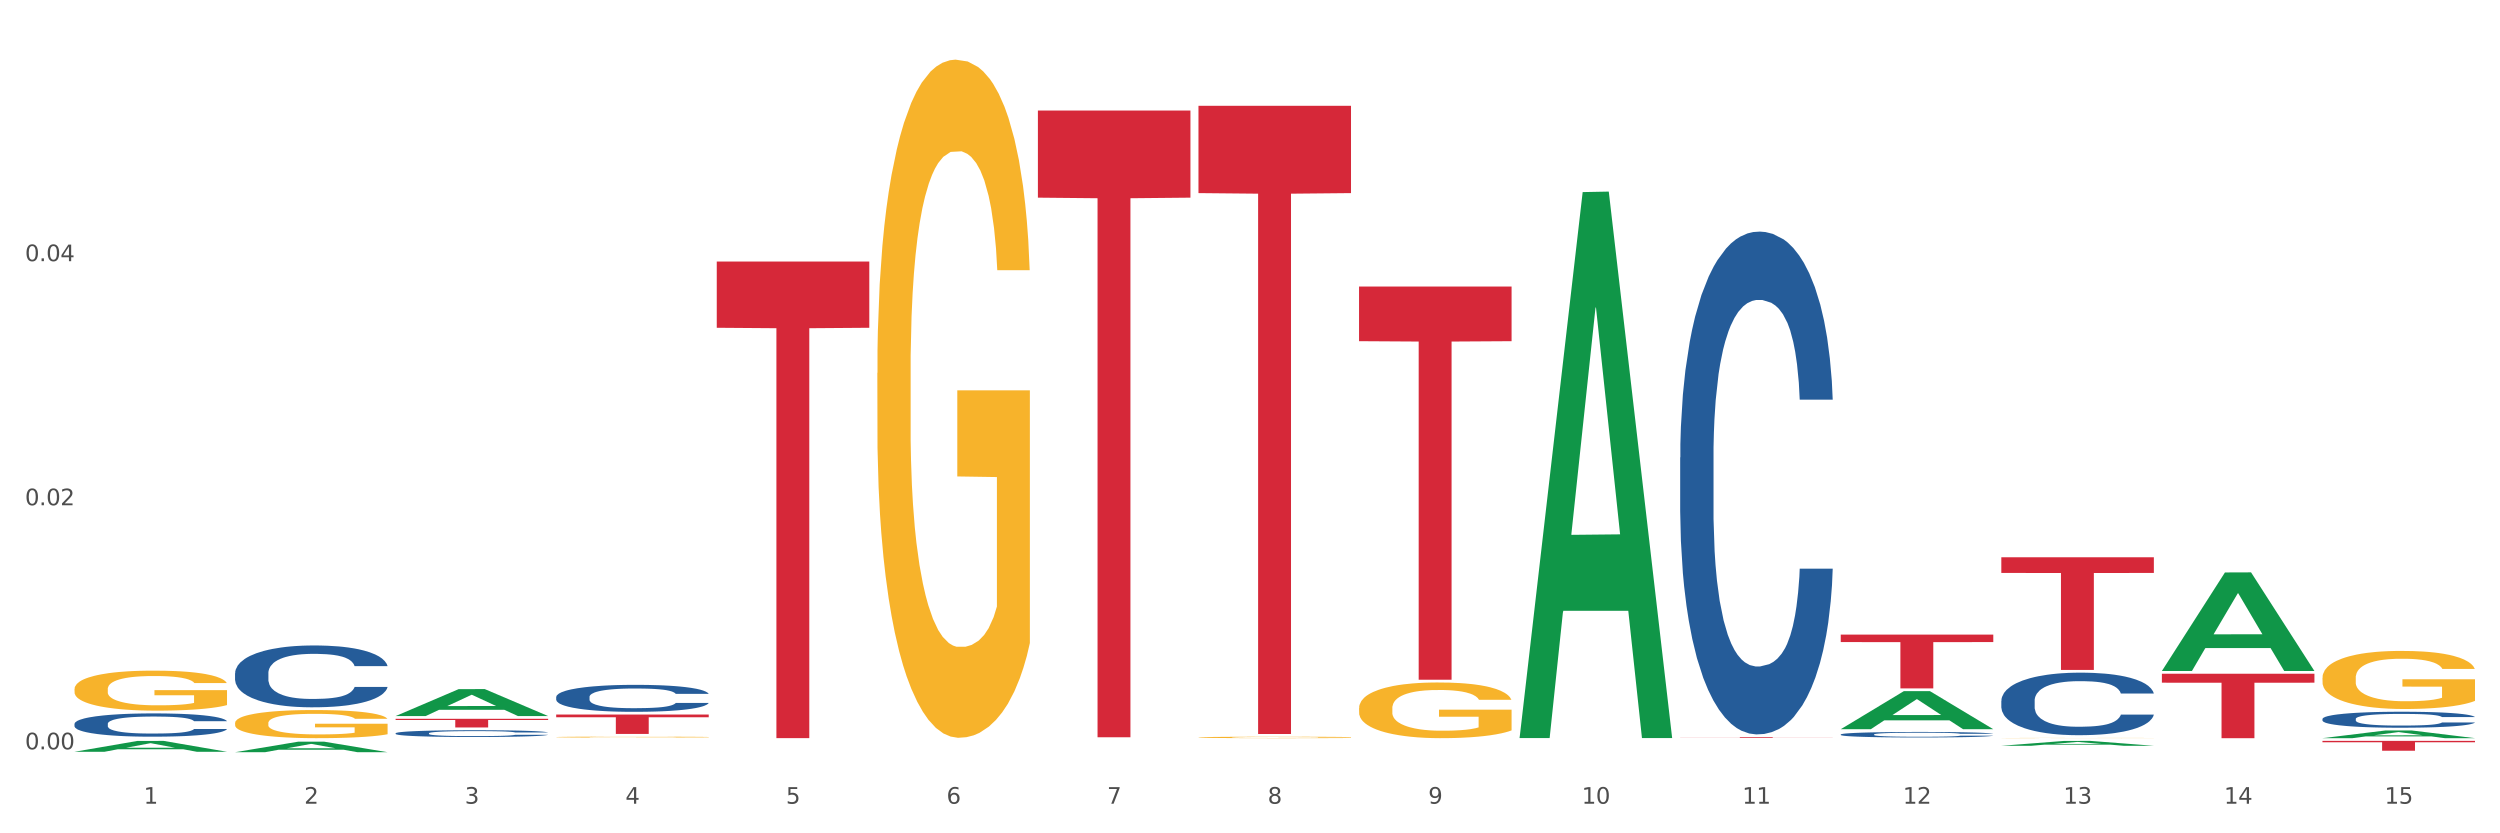 <?xml version="1.0" encoding="utf-8" standalone="no"?>
<!DOCTYPE svg PUBLIC "-//W3C//DTD SVG 1.1//EN"
  "http://www.w3.org/Graphics/SVG/1.1/DTD/svg11.dtd">
<svg xmlns:xlink="http://www.w3.org/1999/xlink" width="1080pt" height="360pt" viewBox="0 0 1080 360" xmlns="http://www.w3.org/2000/svg" version="1.1">
 <rect x="0" y="0" width="1080" height="360" fill="#333333" stroke="none"/>
 <defs>
  <style type="text/css">*{stroke-linejoin: round; stroke-linecap: butt}</style>
 </defs>
 <g id="figure_1">
  <g id="patch_1">
   <path d="M 0 360 
L 1080 360 
L 1080 0 
L 0 0 
z
" style="fill: #ffffff; stroke: #ffffff; stroke-linejoin: miter"/>
  </g>
  <g id="axes_1">
   <g id="matplotlib.axis_1">
    <g id="xtick_1">
     <g id="text_1">
      <!-- 1 -->
      <g style="fill: #4d4d4d" transform="translate(62.07 347.204) scale(0.096 -0.096)">
       <defs>
        <path id="DejaVuSans-31" d="M 794 531 
L 1825 531 
L 1825 4091 
L 703 3866 
L 703 4441 
L 1819 4666 
L 2450 4666 
L 2450 531 
L 3481 531 
L 3481 0 
L 794 0 
L 794 531 
z
" transform="scale(0.016)"/>
       </defs>
       <use xlink:href="#DejaVuSans-31"/>
      </g>
     </g>
    </g>
    <g id="xtick_2">
     <g id="text_2">
      <!-- 2 -->
      <g style="fill: #4d4d4d" transform="translate(131.436 347.204) scale(0.096 -0.096)">
       <defs>
        <path id="DejaVuSans-32" d="M 1228 531 
L 3431 531 
L 3431 0 
L 469 0 
L 469 531 
Q 828 903 1448 1529 
Q 2069 2156 2228 2338 
Q 2531 2678 2651 2914 
Q 2772 3150 2772 3378 
Q 2772 3750 2511 3984 
Q 2250 4219 1831 4219 
Q 1534 4219 1204 4116 
Q 875 4013 500 3803 
L 500 4441 
Q 881 4594 1212 4672 
Q 1544 4750 1819 4750 
Q 2544 4750 2975 4387 
Q 3406 4025 3406 3419 
Q 3406 3131 3298 2873 
Q 3191 2616 2906 2266 
Q 2828 2175 2409 1742 
Q 1991 1309 1228 531 
z
" transform="scale(0.016)"/>
       </defs>
       <use xlink:href="#DejaVuSans-32"/>
      </g>
     </g>
    </g>
    <g id="xtick_3">
     <g id="text_3">
      <!-- 3 -->
      <g style="fill: #4d4d4d" transform="translate(200.802 347.204) scale(0.096 -0.096)">
       <defs>
        <path id="DejaVuSans-33" d="M 2597 2516 
Q 3050 2419 3304 2112 
Q 3559 1806 3559 1356 
Q 3559 666 3084 287 
Q 2609 -91 1734 -91 
Q 1441 -91 1130 -33 
Q 819 25 488 141 
L 488 750 
Q 750 597 1062 519 
Q 1375 441 1716 441 
Q 2309 441 2620 675 
Q 2931 909 2931 1356 
Q 2931 1769 2642 2001 
Q 2353 2234 1838 2234 
L 1294 2234 
L 1294 2753 
L 1863 2753 
Q 2328 2753 2575 2939 
Q 2822 3125 2822 3475 
Q 2822 3834 2567 4026 
Q 2313 4219 1838 4219 
Q 1578 4219 1281 4162 
Q 984 4106 628 3988 
L 628 4550 
Q 988 4650 1302 4700 
Q 1616 4750 1894 4750 
Q 2613 4750 3031 4423 
Q 3450 4097 3450 3541 
Q 3450 3153 3228 2886 
Q 3006 2619 2597 2516 
z
" transform="scale(0.016)"/>
       </defs>
       <use xlink:href="#DejaVuSans-33"/>
      </g>
     </g>
    </g>
    <g id="xtick_4">
     <g id="text_4">
      <!-- 4 -->
      <g style="fill: #4d4d4d" transform="translate(270.169 347.204) scale(0.096 -0.096)">
       <defs>
        <path id="DejaVuSans-34" d="M 2419 4116 
L 825 1625 
L 2419 1625 
L 2419 4116 
z
M 2253 4666 
L 3047 4666 
L 3047 1625 
L 3713 1625 
L 3713 1100 
L 3047 1100 
L 3047 0 
L 2419 0 
L 2419 1100 
L 313 1100 
L 313 1709 
L 2253 4666 
z
" transform="scale(0.016)"/>
       </defs>
       <use xlink:href="#DejaVuSans-34"/>
      </g>
     </g>
    </g>
    <g id="xtick_5">
     <g id="text_5">
      <!-- 5 -->
      <g style="fill: #4d4d4d" transform="translate(339.535 347.204) scale(0.096 -0.096)">
       <defs>
        <path id="DejaVuSans-35" d="M 691 4666 
L 3169 4666 
L 3169 4134 
L 1269 4134 
L 1269 2991 
Q 1406 3038 1543 3061 
Q 1681 3084 1819 3084 
Q 2600 3084 3056 2656 
Q 3513 2228 3513 1497 
Q 3513 744 3044 326 
Q 2575 -91 1722 -91 
Q 1428 -91 1123 -41 
Q 819 9 494 109 
L 494 744 
Q 775 591 1075 516 
Q 1375 441 1709 441 
Q 2250 441 2565 725 
Q 2881 1009 2881 1497 
Q 2881 1984 2565 2268 
Q 2250 2553 1709 2553 
Q 1456 2553 1204 2497 
Q 953 2441 691 2322 
L 691 4666 
z
" transform="scale(0.016)"/>
       </defs>
       <use xlink:href="#DejaVuSans-35"/>
      </g>
     </g>
    </g>
    <g id="xtick_6">
     <g id="text_6">
      <!-- 6 -->
      <g style="fill: #4d4d4d" transform="translate(408.901 347.204) scale(0.096 -0.096)">
       <defs>
        <path id="DejaVuSans-36" d="M 2113 2584 
Q 1688 2584 1439 2293 
Q 1191 2003 1191 1497 
Q 1191 994 1439 701 
Q 1688 409 2113 409 
Q 2538 409 2786 701 
Q 3034 994 3034 1497 
Q 3034 2003 2786 2293 
Q 2538 2584 2113 2584 
z
M 3366 4563 
L 3366 3988 
Q 3128 4100 2886 4159 
Q 2644 4219 2406 4219 
Q 1781 4219 1451 3797 
Q 1122 3375 1075 2522 
Q 1259 2794 1537 2939 
Q 1816 3084 2150 3084 
Q 2853 3084 3261 2657 
Q 3669 2231 3669 1497 
Q 3669 778 3244 343 
Q 2819 -91 2113 -91 
Q 1303 -91 875 529 
Q 447 1150 447 2328 
Q 447 3434 972 4092 
Q 1497 4750 2381 4750 
Q 2619 4750 2861 4703 
Q 3103 4656 3366 4563 
z
" transform="scale(0.016)"/>
       </defs>
       <use xlink:href="#DejaVuSans-36"/>
      </g>
     </g>
    </g>
    <g id="xtick_7">
     <g id="text_7">
      <!-- 7 -->
      <g style="fill: #4d4d4d" transform="translate(478.267 347.204) scale(0.096 -0.096)">
       <defs>
        <path id="DejaVuSans-37" d="M 525 4666 
L 3525 4666 
L 3525 4397 
L 1831 0 
L 1172 0 
L 2766 4134 
L 525 4134 
L 525 4666 
z
" transform="scale(0.016)"/>
       </defs>
       <use xlink:href="#DejaVuSans-37"/>
      </g>
     </g>
    </g>
    <g id="xtick_8">
     <g id="text_8">
      <!-- 8 -->
      <g style="fill: #4d4d4d" transform="translate(547.634 347.204) scale(0.096 -0.096)">
       <defs>
        <path id="DejaVuSans-38" d="M 2034 2216 
Q 1584 2216 1326 1975 
Q 1069 1734 1069 1313 
Q 1069 891 1326 650 
Q 1584 409 2034 409 
Q 2484 409 2743 651 
Q 3003 894 3003 1313 
Q 3003 1734 2745 1975 
Q 2488 2216 2034 2216 
z
M 1403 2484 
Q 997 2584 770 2862 
Q 544 3141 544 3541 
Q 544 4100 942 4425 
Q 1341 4750 2034 4750 
Q 2731 4750 3128 4425 
Q 3525 4100 3525 3541 
Q 3525 3141 3298 2862 
Q 3072 2584 2669 2484 
Q 3125 2378 3379 2068 
Q 3634 1759 3634 1313 
Q 3634 634 3220 271 
Q 2806 -91 2034 -91 
Q 1263 -91 848 271 
Q 434 634 434 1313 
Q 434 1759 690 2068 
Q 947 2378 1403 2484 
z
M 1172 3481 
Q 1172 3119 1398 2916 
Q 1625 2713 2034 2713 
Q 2441 2713 2670 2916 
Q 2900 3119 2900 3481 
Q 2900 3844 2670 4047 
Q 2441 4250 2034 4250 
Q 1625 4250 1398 4047 
Q 1172 3844 1172 3481 
z
" transform="scale(0.016)"/>
       </defs>
       <use xlink:href="#DejaVuSans-38"/>
      </g>
     </g>
    </g>
    <g id="xtick_9">
     <g id="text_9">
      <!-- 9 -->
      <g style="fill: #4d4d4d" transform="translate(617 347.204) scale(0.096 -0.096)">
       <defs>
        <path id="DejaVuSans-39" d="M 703 97 
L 703 672 
Q 941 559 1184 500 
Q 1428 441 1663 441 
Q 2288 441 2617 861 
Q 2947 1281 2994 2138 
Q 2813 1869 2534 1725 
Q 2256 1581 1919 1581 
Q 1219 1581 811 2004 
Q 403 2428 403 3163 
Q 403 3881 828 4315 
Q 1253 4750 1959 4750 
Q 2769 4750 3195 4129 
Q 3622 3509 3622 2328 
Q 3622 1225 3098 567 
Q 2575 -91 1691 -91 
Q 1453 -91 1209 -44 
Q 966 3 703 97 
z
M 1959 2075 
Q 2384 2075 2632 2365 
Q 2881 2656 2881 3163 
Q 2881 3666 2632 3958 
Q 2384 4250 1959 4250 
Q 1534 4250 1286 3958 
Q 1038 3666 1038 3163 
Q 1038 2656 1286 2365 
Q 1534 2075 1959 2075 
z
" transform="scale(0.016)"/>
       </defs>
       <use xlink:href="#DejaVuSans-39"/>
      </g>
     </g>
    </g>
    <g id="xtick_10">
     <g id="text_10">
      <!-- 10 -->
      <g style="fill: #4d4d4d" transform="translate(683.312 347.204) scale(0.096 -0.096)">
       <defs>
        <path id="DejaVuSans-30" d="M 2034 4250 
Q 1547 4250 1301 3770 
Q 1056 3291 1056 2328 
Q 1056 1369 1301 889 
Q 1547 409 2034 409 
Q 2525 409 2770 889 
Q 3016 1369 3016 2328 
Q 3016 3291 2770 3770 
Q 2525 4250 2034 4250 
z
M 2034 4750 
Q 2819 4750 3233 4129 
Q 3647 3509 3647 2328 
Q 3647 1150 3233 529 
Q 2819 -91 2034 -91 
Q 1250 -91 836 529 
Q 422 1150 422 2328 
Q 422 3509 836 4129 
Q 1250 4750 2034 4750 
z
" transform="scale(0.016)"/>
       </defs>
       <use xlink:href="#DejaVuSans-31"/>
       <use xlink:href="#DejaVuSans-30" transform="translate(63.623 0)"/>
      </g>
     </g>
    </g>
    <g id="xtick_11">
     <g id="text_11">
      <!-- 11 -->
      <g style="fill: #4d4d4d" transform="translate(752.678 347.204) scale(0.096 -0.096)">
       <use xlink:href="#DejaVuSans-31"/>
       <use xlink:href="#DejaVuSans-31" transform="translate(63.623 0)"/>
      </g>
     </g>
    </g>
    <g id="xtick_12">
     <g id="text_12">
      <!-- 12 -->
      <g style="fill: #4d4d4d" transform="translate(822.044 347.204) scale(0.096 -0.096)">
       <use xlink:href="#DejaVuSans-31"/>
       <use xlink:href="#DejaVuSans-32" transform="translate(63.623 0)"/>
      </g>
     </g>
    </g>
    <g id="xtick_13">
     <g id="text_13">
      <!-- 13 -->
      <g style="fill: #4d4d4d" transform="translate(891.411 347.204) scale(0.096 -0.096)">
       <use xlink:href="#DejaVuSans-31"/>
       <use xlink:href="#DejaVuSans-33" transform="translate(63.623 0)"/>
      </g>
     </g>
    </g>
    <g id="xtick_14">
     <g id="text_14">
      <!-- 14 -->
      <g style="fill: #4d4d4d" transform="translate(960.777 347.204) scale(0.096 -0.096)">
       <use xlink:href="#DejaVuSans-31"/>
       <use xlink:href="#DejaVuSans-34" transform="translate(63.623 0)"/>
      </g>
     </g>
    </g>
    <g id="xtick_15">
     <g id="text_15">
      <!-- 15 -->
      <g style="fill: #4d4d4d" transform="translate(1030.143 347.204) scale(0.096 -0.096)">
       <use xlink:href="#DejaVuSans-31"/>
       <use xlink:href="#DejaVuSans-35" transform="translate(63.623 0)"/>
      </g>
     </g>
    </g>
    <g id="xtick_16"/>
    <g id="xtick_17"/>
    <g id="xtick_18"/>
    <g id="xtick_19"/>
    <g id="xtick_20"/>
    <g id="xtick_21"/>
    <g id="xtick_22"/>
    <g id="xtick_23"/>
    <g id="xtick_24"/>
    <g id="xtick_25"/>
    <g id="xtick_26"/>
    <g id="xtick_27"/>
    <g id="xtick_28"/>
    <g id="xtick_29"/>
   </g>
   <g id="matplotlib.axis_2">
    <g id="ytick_1">
     <g id="text_16">
      <!-- 0.00 -->
      <g style="fill: #4d4d4d" transform="translate(10.8 323.715) scale(0.096 -0.096)">
       <defs>
        <path id="DejaVuSans-2e" d="M 684 794 
L 1344 794 
L 1344 0 
L 684 0 
L 684 794 
z
" transform="scale(0.016)"/>
       </defs>
       <use xlink:href="#DejaVuSans-30"/>
       <use xlink:href="#DejaVuSans-2e" transform="translate(63.623 0)"/>
       <use xlink:href="#DejaVuSans-30" transform="translate(95.41 0)"/>
       <use xlink:href="#DejaVuSans-30" transform="translate(159.033 0)"/>
      </g>
     </g>
    </g>
    <g id="ytick_2">
     <g id="text_17">
      <!-- 0.02 -->
      <g style="fill: #4d4d4d" transform="translate(10.8 218.27) scale(0.096 -0.096)">
       <use xlink:href="#DejaVuSans-30"/>
       <use xlink:href="#DejaVuSans-2e" transform="translate(63.623 0)"/>
       <use xlink:href="#DejaVuSans-30" transform="translate(95.41 0)"/>
       <use xlink:href="#DejaVuSans-32" transform="translate(159.033 0)"/>
      </g>
     </g>
    </g>
    <g id="ytick_3">
     <g id="text_18">
      <!-- 0.04 -->
      <g style="fill: #4d4d4d" transform="translate(10.8 112.824) scale(0.096 -0.096)">
       <use xlink:href="#DejaVuSans-30"/>
       <use xlink:href="#DejaVuSans-2e" transform="translate(63.623 0)"/>
       <use xlink:href="#DejaVuSans-30" transform="translate(95.41 0)"/>
       <use xlink:href="#DejaVuSans-34" transform="translate(159.033 0)"/>
      </g>
     </g>
    </g>
    <g id="ytick_4"/>
    <g id="ytick_5"/>
    <g id="ytick_6"/>
   </g>
   <g id="PolyCollection_1">
    <path d="M 32.175 324.76 
L 32.243 324.755 
L 59.417 320.072 
L 70.695 320.068 
L 98.073 324.769 
L 85.029 324.769 
L 79.119 323.674 
L 51.061 323.674 
L 50.857 323.692 
L 45.151 324.769 
L 32.175 324.769 
L 32.175 324.76 
L 54.594 323.021 
L 75.586 323.016 
L 65.192 321.07 
L 65.056 321.061 
L 64.92 321.074 
L 54.526 323.016 
L 54.594 323.021 
L 32.175 324.76 
z
" clip-path="url(#p6896ddf392)" style="fill: #109648"/>
    <path d="M 101.541 324.941 
L 101.609 324.937 
L 128.784 320.41 
L 140.061 320.406 
L 167.439 324.95 
L 154.395 324.95 
L 148.485 323.891 
L 120.427 323.891 
L 120.224 323.908 
L 114.517 324.95 
L 101.541 324.95 
L 101.541 324.941 
L 123.96 323.26 
L 144.952 323.256 
L 134.558 321.374 
L 134.422 321.366 
L 134.286 321.378 
L 123.892 323.256 
L 123.96 323.26 
L 101.541 324.941 
z
" clip-path="url(#p6896ddf392)" style="fill: #109648"/>
    <path d="M 170.907 309.324 
L 170.975 309.313 
L 198.15 297.698 
L 209.427 297.687 
L 236.805 309.346 
L 223.762 309.346 
L 217.851 306.631 
L 189.794 306.631 
L 189.59 306.675 
L 183.883 309.346 
L 170.907 309.346 
L 170.907 309.324 
L 193.326 305.011 
L 214.319 305 
L 203.924 300.172 
L 203.788 300.15 
L 203.653 300.183 
L 193.258 305 
L 193.326 305.011 
L 170.907 309.324 
z
" clip-path="url(#p6896ddf392)" style="fill: #109648"/>
    <path d="M 656.471 318.39 
L 656.539 318.169 
L 683.713 82.984 
L 694.991 82.763 
L 722.369 318.834 
L 709.325 318.834 
L 703.415 263.861 
L 675.357 263.861 
L 675.153 264.748 
L 669.447 318.834 
L 656.471 318.834 
L 656.471 318.39 
L 678.89 231.055 
L 699.882 230.834 
L 689.488 133.08 
L 689.352 132.637 
L 689.216 133.302 
L 678.822 230.834 
L 678.89 231.055 
L 656.471 318.39 
z
" clip-path="url(#p6896ddf392)" style="fill: #109648"/>
    <path d="M 795.203 314.997 
L 795.271 314.982 
L 822.446 298.583 
L 833.723 298.568 
L 861.101 315.028 
L 848.058 315.028 
L 842.147 311.195 
L 814.09 311.195 
L 813.886 311.257 
L 808.179 315.028 
L 795.203 315.028 
L 795.203 314.997 
L 817.622 308.908 
L 838.615 308.892 
L 828.22 302.076 
L 828.084 302.045 
L 827.949 302.092 
L 817.554 308.892 
L 817.622 308.908 
L 795.203 314.997 
z
" clip-path="url(#p6896ddf392)" style="fill: #109648"/>
    <path d="M 864.57 322.173 
L 864.638 322.171 
L 891.812 320.07 
L 903.089 320.068 
L 930.468 322.177 
L 917.424 322.177 
L 911.513 321.686 
L 883.456 321.686 
L 883.252 321.694 
L 877.545 322.177 
L 864.57 322.177 
L 864.57 322.173 
L 886.989 321.393 
L 907.981 321.391 
L 897.587 320.518 
L 897.451 320.514 
L 897.315 320.52 
L 886.921 321.391 
L 886.989 321.393 
L 864.57 322.173 
z
" clip-path="url(#p6896ddf392)" style="fill: #109648"/>
    <path d="M 864.57 240.739 
L 930.468 240.739 
L 930.468 247.503 
L 904.546 247.549 
L 904.546 289.411 
L 890.335 289.411 
L 890.335 247.549 
L 864.57 247.503 
L 864.57 240.785 
L 864.57 240.739 
z
" clip-path="url(#p6896ddf392)" style="fill: #d62839"/>
    <path d="M 933.936 291.057 
L 999.834 291.057 
L 999.834 294.925 
L 973.912 294.951 
L 973.912 318.891 
L 959.702 318.891 
L 959.702 294.951 
L 933.936 294.925 
L 933.936 291.083 
L 933.936 291.057 
z
" clip-path="url(#p6896ddf392)" style="fill: #d62839"/>
    <path d="M 725.837 318.446 
L 791.735 318.446 
L 791.735 318.49 
L 765.813 318.49 
L 765.813 318.76 
L 751.603 318.76 
L 751.603 318.49 
L 725.837 318.49 
L 725.837 318.447 
L 725.837 318.446 
z
" clip-path="url(#p6896ddf392)" style="fill: #d62839"/>
    <path d="M 795.203 274.149 
L 861.101 274.149 
L 861.101 277.379 
L 835.179 277.401 
L 835.179 297.391 
L 820.969 297.391 
L 820.969 277.401 
L 795.203 277.379 
L 795.203 274.171 
L 795.203 274.149 
z
" clip-path="url(#p6896ddf392)" style="fill: #d62839"/>
    <path d="M 240.274 308.686 
L 306.172 308.686 
L 306.172 309.849 
L 280.25 309.857 
L 280.25 317.05 
L 266.039 317.05 
L 266.039 309.857 
L 240.274 309.849 
L 240.274 308.694 
L 240.274 308.686 
z
" clip-path="url(#p6896ddf392)" style="fill: #d62839"/>
    <path d="M 170.907 310.523 
L 236.805 310.523 
L 236.805 311.044 
L 210.883 311.048 
L 210.883 314.273 
L 196.673 314.273 
L 196.673 311.048 
L 170.907 311.044 
L 170.907 310.527 
L 170.907 310.523 
z
" clip-path="url(#p6896ddf392)" style="fill: #d62839"/>
    <path d="M 517.739 45.705 
L 583.636 45.705 
L 583.636 83.418 
L 557.715 83.673 
L 557.715 317.09 
L 543.504 317.09 
L 543.504 83.673 
L 517.739 83.418 
L 517.739 45.959 
L 517.739 45.705 
z
" clip-path="url(#p6896ddf392)" style="fill: #d62839"/>
    <path d="M 587.105 123.781 
L 653.003 123.781 
L 653.003 147.388 
L 627.081 147.548 
L 627.081 293.655 
L 612.871 293.655 
L 612.871 147.548 
L 587.105 147.388 
L 587.105 123.941 
L 587.105 123.781 
z
" clip-path="url(#p6896ddf392)" style="fill: #d62839"/>
    <path d="M 448.372 47.763 
L 514.27 47.763 
L 514.27 85.385 
L 488.348 85.639 
L 488.348 318.493 
L 474.138 318.493 
L 474.138 85.639 
L 448.372 85.385 
L 448.372 48.017 
L 448.372 47.763 
z
" clip-path="url(#p6896ddf392)" style="fill: #d62839"/>
    <path d="M 309.64 112.987 
L 375.538 112.987 
L 375.538 141.597 
L 349.616 141.79 
L 349.616 318.86 
L 335.406 318.86 
L 335.406 141.79 
L 309.64 141.597 
L 309.64 113.181 
L 309.64 112.987 
z
" clip-path="url(#p6896ddf392)" style="fill: #d62839"/>
    <path d="M 1003.302 320.068 
L 1069.2 320.068 
L 1069.2 320.66 
L 1043.278 320.664 
L 1043.278 324.329 
L 1029.068 324.329 
L 1029.068 320.664 
L 1003.302 320.66 
L 1003.302 320.072 
L 1003.302 320.068 
z
" clip-path="url(#p6896ddf392)" style="fill: #d62839"/>
    <path d="M 1003.302 310.575 
L 1003.38 310.568 
L 1003.38 310.392 
L 1003.614 310.152 
L 1004.47 309.71 
L 1005.561 309.376 
L 1007.43 308.985 
L 1008.443 308.821 
L 1009.767 308.638 
L 1012.494 308.341 
L 1015.609 308.089 
L 1017.79 307.95 
L 1019.426 307.862 
L 1023.087 307.704 
L 1025.19 307.635 
L 1027.371 307.578 
L 1029.241 307.54 
L 1032.356 307.496 
L 1034.849 307.477 
L 1037.731 307.471 
L 1040.146 307.477 
L 1043.339 307.502 
L 1048.013 307.578 
L 1049.805 307.622 
L 1052.219 307.698 
L 1054.712 307.799 
L 1056.737 307.9 
L 1059.074 308.045 
L 1061.489 308.234 
L 1063.825 308.474 
L 1065.461 308.695 
L 1066.785 308.928 
L 1067.954 309.212 
L 1068.811 309.521 
L 1069.2 309.78 
L 1054.945 309.78 
L 1054.556 309.546 
L 1053.777 309.294 
L 1052.998 309.124 
L 1052.141 308.985 
L 1050.817 308.827 
L 1049.649 308.726 
L 1047.701 308.606 
L 1045.91 308.531 
L 1044.43 308.486 
L 1042.638 308.449 
L 1038.822 308.411 
L 1036.095 308.411 
L 1034.382 308.423 
L 1032.278 308.455 
L 1030.487 308.499 
L 1028.384 308.575 
L 1026.748 308.657 
L 1025.112 308.764 
L 1024.178 308.84 
L 1022.775 308.979 
L 1021.841 309.092 
L 1020.594 309.288 
L 1019.893 309.426 
L 1018.647 309.786 
L 1018.102 310.051 
L 1017.868 310.234 
L 1017.712 310.436 
L 1017.712 311.42 
L 1018.18 311.862 
L 1018.569 312.051 
L 1019.192 312.265 
L 1020.361 312.543 
L 1022.074 312.814 
L 1023.866 313.01 
L 1025.346 313.13 
L 1026.748 313.218 
L 1028.15 313.287 
L 1029.864 313.35 
L 1031.266 313.388 
L 1033.369 313.426 
L 1035.862 313.445 
L 1037.809 313.445 
L 1041.781 313.414 
L 1043.573 313.382 
L 1045.287 313.338 
L 1047.156 313.268 
L 1048.636 313.193 
L 1049.493 313.136 
L 1050.895 313.016 
L 1051.986 312.89 
L 1052.92 312.745 
L 1053.543 312.619 
L 1054.244 312.429 
L 1054.79 312.215 
L 1054.945 312.101 
L 1069.2 312.101 
L 1068.888 312.328 
L 1068.343 312.549 
L 1067.253 312.846 
L 1066.396 313.016 
L 1065.072 313.224 
L 1063.67 313.401 
L 1061.722 313.596 
L 1059.931 313.742 
L 1058.061 313.868 
L 1056.036 313.981 
L 1052.375 314.139 
L 1051.051 314.183 
L 1048.247 314.259 
L 1046.066 314.303 
L 1042.872 314.347 
L 1039.6 314.372 
L 1036.173 314.379 
L 1033.135 314.366 
L 1029.786 314.328 
L 1027.683 314.29 
L 1025.346 314.234 
L 1022.62 314.145 
L 1020.049 314.038 
L 1017.634 313.912 
L 1015.376 313.767 
L 1013.272 313.603 
L 1010.546 313.332 
L 1008.521 313.067 
L 1007.041 312.821 
L 1006.028 312.612 
L 1005.016 312.347 
L 1004.47 312.164 
L 1003.614 311.723 
L 1003.302 311.313 
L 1003.302 310.575 
z
" clip-path="url(#p6896ddf392)" style="fill: #255c99"/>
    <path d="M 864.57 302.729 
L 864.648 302.704 
L 864.648 302.013 
L 864.881 301.075 
L 865.738 299.348 
L 866.829 298.04 
L 868.698 296.51 
L 869.711 295.869 
L 871.035 295.153 
L 873.761 293.993 
L 876.877 293.006 
L 879.058 292.463 
L 880.694 292.118 
L 884.355 291.501 
L 886.458 291.229 
L 888.639 291.007 
L 890.508 290.859 
L 893.624 290.686 
L 896.117 290.612 
L 898.999 290.588 
L 901.413 290.612 
L 904.607 290.711 
L 909.281 291.007 
L 911.072 291.18 
L 913.487 291.476 
L 915.979 291.871 
L 918.005 292.266 
L 920.341 292.833 
L 922.756 293.574 
L 925.093 294.511 
L 926.729 295.375 
L 928.053 296.288 
L 929.221 297.399 
L 930.078 298.608 
L 930.468 299.619 
L 916.213 299.619 
L 915.824 298.706 
L 915.045 297.719 
L 914.266 297.053 
L 913.409 296.51 
L 912.085 295.893 
L 910.916 295.498 
L 908.969 295.03 
L 907.177 294.733 
L 905.697 294.561 
L 903.906 294.413 
L 900.089 294.265 
L 897.363 294.265 
L 895.649 294.314 
L 893.546 294.437 
L 891.754 294.61 
L 889.651 294.906 
L 888.016 295.227 
L 886.38 295.646 
L 885.445 295.943 
L 884.043 296.485 
L 883.108 296.93 
L 881.862 297.695 
L 881.161 298.238 
L 879.915 299.644 
L 879.369 300.681 
L 879.136 301.396 
L 878.98 302.186 
L 878.98 306.035 
L 879.447 307.763 
L 879.837 308.503 
L 880.46 309.342 
L 881.628 310.428 
L 883.342 311.489 
L 885.134 312.254 
L 886.614 312.723 
L 888.016 313.068 
L 889.418 313.34 
L 891.131 313.586 
L 892.533 313.734 
L 894.637 313.883 
L 897.129 313.957 
L 899.076 313.957 
L 903.049 313.833 
L 904.841 313.71 
L 906.554 313.537 
L 908.424 313.266 
L 909.904 312.97 
L 910.76 312.747 
L 912.163 312.279 
L 913.253 311.785 
L 914.188 311.217 
L 914.811 310.724 
L 915.512 309.984 
L 916.057 309.145 
L 916.213 308.7 
L 930.468 308.7 
L 930.156 309.589 
L 929.611 310.452 
L 928.52 311.612 
L 927.663 312.279 
L 926.339 313.093 
L 924.937 313.784 
L 922.99 314.549 
L 921.198 315.116 
L 919.329 315.61 
L 917.304 316.054 
L 913.643 316.671 
L 912.318 316.844 
L 909.514 317.14 
L 907.333 317.313 
L 904.14 317.485 
L 900.868 317.584 
L 897.441 317.609 
L 894.403 317.559 
L 891.053 317.411 
L 888.95 317.263 
L 886.614 317.041 
L 883.887 316.696 
L 881.317 316.276 
L 878.902 315.783 
L 876.643 315.215 
L 874.54 314.573 
L 871.814 313.512 
L 869.789 312.476 
L 868.309 311.514 
L 867.296 310.699 
L 866.283 309.663 
L 865.738 308.947 
L 864.881 307.22 
L 864.57 305.616 
L 864.57 302.729 
z
" clip-path="url(#p6896ddf392)" style="fill: #255c99"/>
    <path d="M 795.203 317.279 
L 795.281 317.277 
L 795.281 317.215 
L 795.515 317.133 
L 796.372 316.98 
L 797.462 316.864 
L 799.332 316.729 
L 800.344 316.672 
L 801.669 316.609 
L 804.395 316.506 
L 807.511 316.419 
L 809.692 316.371 
L 811.327 316.341 
L 814.988 316.286 
L 817.092 316.262 
L 819.273 316.242 
L 821.142 316.229 
L 824.258 316.214 
L 826.75 316.207 
L 829.632 316.205 
L 832.047 316.207 
L 835.241 316.216 
L 839.914 316.242 
L 841.706 316.258 
L 844.121 316.284 
L 846.613 316.319 
L 848.638 316.354 
L 850.975 316.404 
L 853.39 316.469 
L 855.727 316.552 
L 857.362 316.629 
L 858.687 316.709 
L 859.855 316.807 
L 860.712 316.914 
L 861.101 317.004 
L 846.847 317.004 
L 846.457 316.923 
L 845.678 316.836 
L 844.899 316.777 
L 844.043 316.729 
L 842.718 316.674 
L 841.55 316.639 
L 839.603 316.598 
L 837.811 316.572 
L 836.331 316.557 
L 834.54 316.543 
L 830.723 316.53 
L 827.997 316.53 
L 826.283 316.535 
L 824.18 316.546 
L 822.388 316.561 
L 820.285 316.587 
L 818.649 316.615 
L 817.014 316.653 
L 816.079 316.679 
L 814.677 316.727 
L 813.742 316.766 
L 812.496 316.834 
L 811.795 316.882 
L 810.548 317.006 
L 810.003 317.098 
L 809.77 317.161 
L 809.614 317.231 
L 809.614 317.571 
L 810.081 317.724 
L 810.471 317.789 
L 811.094 317.863 
L 812.262 317.959 
L 813.976 318.053 
L 815.767 318.121 
L 817.247 318.162 
L 818.649 318.193 
L 820.051 318.217 
L 821.765 318.239 
L 823.167 318.252 
L 825.27 318.265 
L 827.763 318.271 
L 829.71 318.271 
L 833.683 318.261 
L 835.474 318.25 
L 837.188 318.234 
L 839.057 318.21 
L 840.537 318.184 
L 841.394 318.165 
L 842.796 318.123 
L 843.887 318.079 
L 844.822 318.029 
L 845.445 317.986 
L 846.146 317.92 
L 846.691 317.846 
L 846.847 317.807 
L 861.101 317.807 
L 860.79 317.885 
L 860.245 317.962 
L 859.154 318.064 
L 858.297 318.123 
L 856.973 318.195 
L 855.571 318.256 
L 853.624 318.324 
L 851.832 318.374 
L 849.963 318.418 
L 847.937 318.457 
L 844.276 318.511 
L 842.952 318.527 
L 840.148 318.553 
L 837.967 318.568 
L 834.773 318.583 
L 831.502 318.592 
L 828.074 318.594 
L 825.037 318.59 
L 821.687 318.577 
L 819.584 318.564 
L 817.247 318.544 
L 814.521 318.514 
L 811.951 318.477 
L 809.536 318.433 
L 807.277 318.383 
L 805.174 318.326 
L 802.448 318.232 
L 800.422 318.141 
L 798.942 318.055 
L 797.93 317.983 
L 796.917 317.892 
L 796.372 317.829 
L 795.515 317.676 
L 795.203 317.534 
L 795.203 317.279 
z
" clip-path="url(#p6896ddf392)" style="fill: #255c99"/>
    <path d="M 725.837 197.648 
L 725.915 197.449 
L 725.915 191.895 
L 726.149 184.356 
L 727.006 170.47 
L 728.096 159.956 
L 729.966 147.657 
L 730.978 142.499 
L 732.302 136.746 
L 735.029 127.422 
L 738.144 119.487 
L 740.325 115.123 
L 741.961 112.345 
L 745.622 107.386 
L 747.725 105.204 
L 749.906 103.419 
L 751.776 102.228 
L 754.891 100.84 
L 757.384 100.244 
L 760.266 100.046 
L 762.681 100.244 
L 765.874 101.038 
L 770.548 103.419 
L 772.34 104.807 
L 774.754 107.188 
L 777.247 110.362 
L 779.272 113.536 
L 781.609 118.098 
L 784.024 124.05 
L 786.36 131.588 
L 787.996 138.531 
L 789.32 145.871 
L 790.489 154.798 
L 791.346 164.519 
L 791.735 172.652 
L 777.481 172.652 
L 777.091 165.312 
L 776.312 157.377 
L 775.533 152.021 
L 774.676 147.657 
L 773.352 142.697 
L 772.184 139.523 
L 770.237 135.754 
L 768.445 133.373 
L 766.965 131.985 
L 765.173 130.795 
L 761.357 129.604 
L 758.63 129.604 
L 756.917 130.001 
L 754.814 130.993 
L 753.022 132.382 
L 750.919 134.762 
L 749.283 137.341 
L 747.647 140.713 
L 746.713 143.094 
L 745.311 147.458 
L 744.376 151.029 
L 743.13 157.179 
L 742.429 161.543 
L 741.182 172.851 
L 740.637 181.182 
L 740.403 186.935 
L 740.248 193.283 
L 740.248 224.23 
L 740.715 238.117 
L 741.104 244.068 
L 741.727 250.813 
L 742.896 259.541 
L 744.61 268.072 
L 746.401 274.221 
L 747.881 277.99 
L 749.283 280.768 
L 750.685 282.95 
L 752.399 284.934 
L 753.801 286.124 
L 755.904 287.314 
L 758.397 287.909 
L 760.344 287.909 
L 764.317 286.917 
L 766.108 285.926 
L 767.822 284.537 
L 769.691 282.355 
L 771.171 279.974 
L 772.028 278.189 
L 773.43 274.42 
L 774.521 270.452 
L 775.455 265.889 
L 776.079 261.922 
L 776.78 255.971 
L 777.325 249.226 
L 777.481 245.655 
L 791.735 245.655 
L 791.424 252.797 
L 790.878 259.74 
L 789.788 269.064 
L 788.931 274.42 
L 787.607 280.966 
L 786.205 286.521 
L 784.257 292.67 
L 782.466 297.233 
L 780.596 301.201 
L 778.571 304.771 
L 774.91 309.731 
L 773.586 311.119 
L 770.782 313.5 
L 768.601 314.889 
L 765.407 316.277 
L 762.136 317.071 
L 758.708 317.269 
L 755.67 316.872 
L 752.321 315.682 
L 750.218 314.492 
L 747.881 312.707 
L 745.155 309.929 
L 742.584 306.557 
L 740.17 302.589 
L 737.911 298.027 
L 735.808 292.869 
L 733.081 284.339 
L 731.056 276.007 
L 729.576 268.27 
L 728.563 261.724 
L 727.551 253.392 
L 727.006 247.639 
L 726.149 233.752 
L 725.837 220.858 
L 725.837 197.648 
z
" clip-path="url(#p6896ddf392)" style="fill: #255c99"/>
    <path d="M 240.274 301.09 
L 240.352 301.079 
L 240.352 300.781 
L 240.585 300.376 
L 241.442 299.631 
L 242.533 299.067 
L 244.402 298.407 
L 245.415 298.13 
L 246.739 297.821 
L 249.465 297.321 
L 252.581 296.895 
L 254.762 296.661 
L 256.398 296.512 
L 260.059 296.246 
L 262.162 296.129 
L 264.343 296.033 
L 266.212 295.969 
L 269.328 295.894 
L 271.821 295.862 
L 274.703 295.852 
L 277.117 295.862 
L 280.311 295.905 
L 284.985 296.033 
L 286.776 296.107 
L 289.191 296.235 
L 291.683 296.405 
L 293.709 296.576 
L 296.045 296.821 
L 298.46 297.14 
L 300.797 297.545 
L 302.433 297.917 
L 303.757 298.311 
L 304.925 298.79 
L 305.782 299.312 
L 306.172 299.748 
L 291.917 299.748 
L 291.528 299.354 
L 290.749 298.929 
L 289.97 298.641 
L 289.113 298.407 
L 287.789 298.141 
L 286.62 297.97 
L 284.673 297.768 
L 282.881 297.64 
L 281.401 297.566 
L 279.61 297.502 
L 275.793 297.438 
L 273.067 297.438 
L 271.353 297.459 
L 269.25 297.513 
L 267.458 297.587 
L 265.355 297.715 
L 263.72 297.853 
L 262.084 298.034 
L 261.149 298.162 
L 259.747 298.396 
L 258.812 298.588 
L 257.566 298.918 
L 256.865 299.152 
L 255.619 299.759 
L 255.073 300.206 
L 254.84 300.515 
L 254.684 300.855 
L 254.684 302.516 
L 255.151 303.261 
L 255.541 303.581 
L 256.164 303.943 
L 257.332 304.411 
L 259.046 304.869 
L 260.838 305.199 
L 262.318 305.401 
L 263.72 305.55 
L 265.122 305.667 
L 266.835 305.774 
L 268.237 305.838 
L 270.341 305.902 
L 272.833 305.934 
L 274.78 305.934 
L 278.753 305.88 
L 280.545 305.827 
L 282.258 305.753 
L 284.128 305.636 
L 285.608 305.508 
L 286.465 305.412 
L 287.867 305.21 
L 288.957 304.997 
L 289.892 304.752 
L 290.515 304.539 
L 291.216 304.22 
L 291.761 303.858 
L 291.917 303.666 
L 306.172 303.666 
L 305.86 304.049 
L 305.315 304.422 
L 304.224 304.922 
L 303.367 305.21 
L 302.043 305.561 
L 300.641 305.859 
L 298.694 306.189 
L 296.902 306.434 
L 295.033 306.647 
L 293.008 306.839 
L 289.347 307.105 
L 288.022 307.179 
L 285.218 307.307 
L 283.037 307.381 
L 279.844 307.456 
L 276.572 307.499 
L 273.145 307.509 
L 270.107 307.488 
L 266.757 307.424 
L 264.654 307.36 
L 262.318 307.264 
L 259.591 307.115 
L 257.021 306.934 
L 254.606 306.721 
L 252.347 306.477 
L 250.244 306.2 
L 247.518 305.742 
L 245.493 305.295 
L 244.013 304.88 
L 243 304.528 
L 241.987 304.081 
L 241.442 303.772 
L 240.585 303.027 
L 240.274 302.335 
L 240.274 301.09 
z
" clip-path="url(#p6896ddf392)" style="fill: #255c99"/>
    <path d="M 170.907 316.771 
L 170.985 316.769 
L 170.985 316.693 
L 171.219 316.591 
L 172.076 316.404 
L 173.166 316.261 
L 175.036 316.095 
L 176.048 316.025 
L 177.373 315.947 
L 180.099 315.821 
L 183.215 315.714 
L 185.396 315.655 
L 187.031 315.617 
L 190.692 315.55 
L 192.796 315.52 
L 194.977 315.496 
L 196.846 315.48 
L 199.962 315.461 
L 202.454 315.453 
L 205.336 315.45 
L 207.751 315.453 
L 210.945 315.464 
L 215.618 315.496 
L 217.41 315.515 
L 219.825 315.547 
L 222.317 315.59 
L 224.342 315.633 
L 226.679 315.695 
L 229.094 315.775 
L 231.431 315.877 
L 233.066 315.971 
L 234.391 316.071 
L 235.559 316.191 
L 236.416 316.323 
L 236.805 316.433 
L 222.551 316.433 
L 222.161 316.334 
L 221.382 316.226 
L 220.604 316.154 
L 219.747 316.095 
L 218.422 316.028 
L 217.254 315.985 
L 215.307 315.934 
L 213.515 315.902 
L 212.035 315.883 
L 210.244 315.867 
L 206.427 315.85 
L 203.701 315.85 
L 201.987 315.856 
L 199.884 315.869 
L 198.092 315.888 
L 195.989 315.92 
L 194.353 315.955 
L 192.718 316.001 
L 191.783 316.033 
L 190.381 316.092 
L 189.446 316.14 
L 188.2 316.224 
L 187.499 316.283 
L 186.252 316.436 
L 185.707 316.549 
L 185.474 316.626 
L 185.318 316.712 
L 185.318 317.131 
L 185.785 317.319 
L 186.175 317.4 
L 186.798 317.491 
L 187.966 317.609 
L 189.68 317.724 
L 191.471 317.808 
L 192.951 317.859 
L 194.353 317.896 
L 195.755 317.926 
L 197.469 317.953 
L 198.871 317.969 
L 200.974 317.985 
L 203.467 317.993 
L 205.414 317.993 
L 209.387 317.979 
L 211.178 317.966 
L 212.892 317.947 
L 214.761 317.918 
L 216.241 317.886 
L 217.098 317.861 
L 218.5 317.81 
L 219.591 317.757 
L 220.526 317.695 
L 221.149 317.641 
L 221.85 317.561 
L 222.395 317.469 
L 222.551 317.421 
L 236.805 317.421 
L 236.494 317.518 
L 235.949 317.612 
L 234.858 317.738 
L 234.001 317.81 
L 232.677 317.899 
L 231.275 317.974 
L 229.328 318.057 
L 227.536 318.119 
L 225.667 318.173 
L 223.641 318.221 
L 219.98 318.288 
L 218.656 318.307 
L 215.852 318.339 
L 213.671 318.358 
L 210.477 318.377 
L 207.206 318.388 
L 203.779 318.39 
L 200.741 318.385 
L 197.391 318.369 
L 195.288 318.353 
L 192.951 318.328 
L 190.225 318.291 
L 187.655 318.245 
L 185.24 318.192 
L 182.981 318.13 
L 180.878 318.06 
L 178.152 317.945 
L 176.126 317.832 
L 174.646 317.727 
L 173.634 317.639 
L 172.621 317.526 
L 172.076 317.448 
L 171.219 317.26 
L 170.907 317.085 
L 170.907 316.771 
z
" clip-path="url(#p6896ddf392)" style="fill: #255c99"/>
    <path d="M 101.541 290.844 
L 101.619 290.82 
L 101.619 290.137 
L 101.853 289.209 
L 102.71 287.501 
L 103.8 286.208 
L 105.67 284.694 
L 106.682 284.06 
L 108.006 283.352 
L 110.733 282.205 
L 113.848 281.229 
L 116.029 280.692 
L 117.665 280.351 
L 121.326 279.74 
L 123.429 279.472 
L 125.61 279.252 
L 127.48 279.106 
L 130.595 278.935 
L 133.088 278.862 
L 135.97 278.838 
L 138.385 278.862 
L 141.578 278.96 
L 146.252 279.252 
L 148.044 279.423 
L 150.458 279.716 
L 152.951 280.107 
L 154.976 280.497 
L 157.313 281.058 
L 159.728 281.79 
L 162.064 282.718 
L 163.7 283.572 
L 165.024 284.475 
L 166.193 285.573 
L 167.05 286.769 
L 167.439 287.769 
L 153.185 287.769 
L 152.795 286.866 
L 152.016 285.89 
L 151.237 285.231 
L 150.38 284.694 
L 149.056 284.084 
L 147.888 283.694 
L 145.941 283.23 
L 144.149 282.937 
L 142.669 282.767 
L 140.877 282.62 
L 137.061 282.474 
L 134.334 282.474 
L 132.621 282.523 
L 130.518 282.645 
L 128.726 282.815 
L 126.623 283.108 
L 124.987 283.425 
L 123.351 283.84 
L 122.417 284.133 
L 121.015 284.67 
L 120.08 285.109 
L 118.834 285.866 
L 118.133 286.403 
L 116.886 287.794 
L 116.341 288.819 
L 116.107 289.526 
L 115.952 290.307 
L 115.952 294.114 
L 116.419 295.823 
L 116.808 296.555 
L 117.431 297.385 
L 118.6 298.458 
L 120.314 299.508 
L 122.105 300.264 
L 123.585 300.728 
L 124.987 301.07 
L 126.389 301.338 
L 128.103 301.582 
L 129.505 301.728 
L 131.608 301.875 
L 134.101 301.948 
L 136.048 301.948 
L 140.021 301.826 
L 141.812 301.704 
L 143.526 301.533 
L 145.395 301.265 
L 146.875 300.972 
L 147.732 300.752 
L 149.134 300.289 
L 150.225 299.801 
L 151.159 299.239 
L 151.783 298.751 
L 152.484 298.019 
L 153.029 297.189 
L 153.185 296.75 
L 167.439 296.75 
L 167.128 297.629 
L 166.582 298.483 
L 165.492 299.63 
L 164.635 300.289 
L 163.311 301.094 
L 161.909 301.777 
L 159.961 302.534 
L 158.17 303.095 
L 156.3 303.583 
L 154.275 304.022 
L 150.614 304.633 
L 149.29 304.803 
L 146.486 305.096 
L 144.305 305.267 
L 141.111 305.438 
L 137.84 305.535 
L 134.412 305.56 
L 131.374 305.511 
L 128.025 305.365 
L 125.922 305.218 
L 123.585 304.999 
L 120.859 304.657 
L 118.288 304.242 
L 115.874 303.754 
L 113.615 303.193 
L 111.512 302.558 
L 108.785 301.509 
L 106.76 300.484 
L 105.28 299.532 
L 104.267 298.727 
L 103.255 297.702 
L 102.71 296.994 
L 101.853 295.286 
L 101.541 293.7 
L 101.541 290.844 
z
" clip-path="url(#p6896ddf392)" style="fill: #255c99"/>
    <path d="M 32.175 312.71 
L 32.253 312.701 
L 32.253 312.443 
L 32.487 312.094 
L 33.343 311.451 
L 34.434 310.964 
L 36.303 310.394 
L 37.316 310.155 
L 38.64 309.888 
L 41.366 309.456 
L 44.482 309.089 
L 46.663 308.887 
L 48.299 308.758 
L 51.96 308.528 
L 54.063 308.427 
L 56.244 308.344 
L 58.114 308.289 
L 61.229 308.225 
L 63.722 308.197 
L 66.604 308.188 
L 69.019 308.197 
L 72.212 308.234 
L 76.886 308.344 
L 78.677 308.409 
L 81.092 308.519 
L 83.585 308.666 
L 85.61 308.813 
L 87.947 309.024 
L 90.361 309.3 
L 92.698 309.649 
L 94.334 309.971 
L 95.658 310.311 
L 96.827 310.725 
L 97.683 311.175 
L 98.073 311.552 
L 83.818 311.552 
L 83.429 311.212 
L 82.65 310.844 
L 81.871 310.596 
L 81.014 310.394 
L 79.69 310.164 
L 78.522 310.017 
L 76.574 309.842 
L 74.783 309.732 
L 73.303 309.668 
L 71.511 309.613 
L 67.694 309.557 
L 64.968 309.557 
L 63.255 309.576 
L 61.151 309.622 
L 59.36 309.686 
L 57.257 309.796 
L 55.621 309.916 
L 53.985 310.072 
L 53.05 310.182 
L 51.648 310.385 
L 50.714 310.55 
L 49.467 310.835 
L 48.766 311.037 
L 47.52 311.561 
L 46.975 311.947 
L 46.741 312.213 
L 46.585 312.508 
L 46.585 313.941 
L 47.053 314.585 
L 47.442 314.86 
L 48.065 315.173 
L 49.234 315.577 
L 50.947 315.972 
L 52.739 316.257 
L 54.219 316.432 
L 55.621 316.56 
L 57.023 316.662 
L 58.737 316.753 
L 60.139 316.809 
L 62.242 316.864 
L 64.734 316.891 
L 66.682 316.891 
L 70.654 316.845 
L 72.446 316.799 
L 74.16 316.735 
L 76.029 316.634 
L 77.509 316.524 
L 78.366 316.441 
L 79.768 316.266 
L 80.858 316.083 
L 81.793 315.871 
L 82.416 315.687 
L 83.117 315.412 
L 83.663 315.099 
L 83.818 314.934 
L 98.073 314.934 
L 97.761 315.265 
L 97.216 315.586 
L 96.126 316.018 
L 95.269 316.266 
L 93.945 316.57 
L 92.542 316.827 
L 90.595 317.112 
L 88.804 317.323 
L 86.934 317.507 
L 84.909 317.672 
L 81.248 317.902 
L 79.924 317.967 
L 77.12 318.077 
L 74.939 318.141 
L 71.745 318.206 
L 68.473 318.242 
L 65.046 318.251 
L 62.008 318.233 
L 58.659 318.178 
L 56.556 318.123 
L 54.219 318.04 
L 51.493 317.911 
L 48.922 317.755 
L 46.507 317.571 
L 44.248 317.36 
L 42.145 317.121 
L 39.419 316.726 
L 37.394 316.34 
L 35.914 315.981 
L 34.901 315.678 
L 33.889 315.292 
L 33.343 315.026 
L 32.487 314.382 
L 32.175 313.785 
L 32.175 312.71 
z
" clip-path="url(#p6896ddf392)" style="fill: #255c99"/>
    <path d="M 32.175 297.708 
L 32.253 297.692 
L 32.253 297.123 
L 32.408 296.634 
L 33.186 295.449 
L 34.353 294.47 
L 35.209 293.948 
L 36.065 293.522 
L 37.076 293.096 
L 38.321 292.653 
L 40.578 292.006 
L 41.978 291.674 
L 43.69 291.326 
L 46.802 290.821 
L 49.058 290.537 
L 51.392 290.3 
L 55.204 290.015 
L 57.694 289.889 
L 60.339 289.794 
L 63.529 289.731 
L 65.941 289.715 
L 71.231 289.763 
L 75.744 289.905 
L 77.922 290.015 
L 80.723 290.205 
L 82.201 290.331 
L 84.613 290.584 
L 87.103 290.916 
L 88.815 291.2 
L 91.382 291.737 
L 93.327 292.274 
L 95.116 292.938 
L 96.05 293.396 
L 96.75 293.822 
L 97.373 294.312 
L 97.995 295.086 
L 83.991 295.086 
L 83.446 294.533 
L 82.59 294.012 
L 81.346 293.506 
L 80.256 293.19 
L 78.389 292.795 
L 76.677 292.543 
L 74.888 292.353 
L 72.71 292.195 
L 70.998 292.116 
L 68.586 292.053 
L 63.84 292.069 
L 60.65 292.195 
L 58.472 292.353 
L 57.071 292.495 
L 55.827 292.653 
L 54.426 292.874 
L 52.792 293.206 
L 51.625 293.506 
L 50.458 293.885 
L 49.525 294.264 
L 48.669 294.707 
L 47.969 295.18 
L 47.424 295.67 
L 46.957 296.27 
L 46.568 297.265 
L 46.568 299.429 
L 46.724 299.919 
L 47.113 300.567 
L 47.58 301.056 
L 48.358 301.641 
L 49.058 302.035 
L 50.381 302.604 
L 51.859 303.078 
L 53.026 303.378 
L 54.193 303.631 
L 56.216 303.978 
L 58.472 304.263 
L 60.417 304.436 
L 63.062 304.594 
L 64.852 304.657 
L 66.408 304.689 
L 70.22 304.689 
L 72.943 304.642 
L 75.977 304.531 
L 78.311 304.389 
L 80.256 304.215 
L 82.435 303.931 
L 83.835 303.662 
L 83.835 300.361 
L 66.719 300.345 
L 66.719 298.15 
L 98.073 298.15 
L 98.073 304.594 
L 96.75 304.926 
L 95.272 305.226 
L 93.716 305.495 
L 91.382 305.826 
L 88.581 306.142 
L 86.091 306.363 
L 83.446 306.553 
L 80.334 306.727 
L 76.288 306.885 
L 73.799 306.948 
L 70.687 306.995 
L 67.03 307.011 
L 63.84 306.979 
L 60.728 306.9 
L 57.461 306.758 
L 54.271 306.553 
L 51.859 306.347 
L 49.447 306.095 
L 46.879 305.763 
L 44.857 305.447 
L 43.301 305.163 
L 41.589 304.8 
L 39.722 304.326 
L 38.321 303.899 
L 37.076 303.457 
L 35.754 302.888 
L 34.82 302.399 
L 33.887 301.783 
L 33.342 301.325 
L 32.72 300.614 
L 32.253 299.619 
L 32.175 297.708 
z
" clip-path="url(#p6896ddf392)" style="fill: #f7b32b"/>
    <path d="M 240.274 318.422 
L 240.351 318.421 
L 240.351 318.408 
L 240.507 318.396 
L 241.285 318.367 
L 242.452 318.343 
L 243.308 318.331 
L 244.164 318.32 
L 245.175 318.31 
L 246.42 318.299 
L 248.676 318.283 
L 250.077 318.275 
L 251.788 318.267 
L 254.9 318.255 
L 257.157 318.248 
L 259.491 318.242 
L 263.303 318.235 
L 265.793 318.232 
L 268.438 318.23 
L 271.628 318.228 
L 274.04 318.228 
L 279.33 318.229 
L 283.843 318.232 
L 286.021 318.235 
L 288.822 318.24 
L 290.3 318.243 
L 292.712 318.249 
L 295.202 318.257 
L 296.913 318.264 
L 299.481 318.277 
L 301.426 318.29 
L 303.215 318.306 
L 304.149 318.317 
L 304.849 318.327 
L 305.471 318.339 
L 306.094 318.358 
L 292.089 318.358 
L 291.545 318.345 
L 290.689 318.332 
L 289.444 318.32 
L 288.355 318.312 
L 286.488 318.303 
L 284.776 318.296 
L 282.987 318.292 
L 280.808 318.288 
L 279.097 318.286 
L 276.685 318.284 
L 271.939 318.285 
L 268.749 318.288 
L 266.571 318.292 
L 265.17 318.295 
L 263.925 318.299 
L 262.525 318.304 
L 260.891 318.312 
L 259.724 318.32 
L 258.557 318.329 
L 257.623 318.338 
L 256.768 318.349 
L 256.067 318.36 
L 255.523 318.372 
L 255.056 318.387 
L 254.667 318.411 
L 254.667 318.464 
L 254.823 318.476 
L 255.212 318.491 
L 255.678 318.503 
L 256.456 318.517 
L 257.157 318.527 
L 258.479 318.541 
L 259.957 318.552 
L 261.124 318.56 
L 262.291 318.566 
L 264.314 318.574 
L 266.571 318.581 
L 268.516 318.585 
L 271.161 318.589 
L 272.95 318.591 
L 274.506 318.591 
L 278.319 318.591 
L 281.042 318.59 
L 284.076 318.588 
L 286.41 318.584 
L 288.355 318.58 
L 290.533 318.573 
L 291.934 318.566 
L 291.934 318.486 
L 274.818 318.486 
L 274.818 318.433 
L 306.172 318.433 
L 306.172 318.589 
L 304.849 318.597 
L 303.371 318.604 
L 301.815 318.611 
L 299.481 318.619 
L 296.68 318.627 
L 294.19 318.632 
L 291.545 318.637 
L 288.433 318.641 
L 284.387 318.645 
L 281.897 318.646 
L 278.785 318.647 
L 275.129 318.648 
L 271.939 318.647 
L 268.827 318.645 
L 265.559 318.642 
L 262.369 318.637 
L 259.957 318.632 
L 257.546 318.626 
L 254.978 318.617 
L 252.955 318.61 
L 251.399 318.603 
L 249.688 318.594 
L 247.82 318.583 
L 246.42 318.572 
L 245.175 318.561 
L 243.853 318.548 
L 242.919 318.536 
L 241.985 318.521 
L 241.441 318.51 
L 240.818 318.492 
L 240.351 318.468 
L 240.274 318.422 
z
" clip-path="url(#p6896ddf392)" style="fill: #f7b32b"/>
    <path d="M 101.541 312.353 
L 101.619 312.342 
L 101.619 311.943 
L 101.775 311.599 
L 102.553 310.766 
L 103.72 310.078 
L 104.575 309.712 
L 105.431 309.412 
L 106.443 309.112 
L 107.688 308.802 
L 109.944 308.347 
L 111.344 308.113 
L 113.056 307.869 
L 116.168 307.514 
L 118.424 307.314 
L 120.758 307.148 
L 124.57 306.948 
L 127.06 306.859 
L 129.705 306.793 
L 132.895 306.748 
L 135.307 306.737 
L 140.598 306.77 
L 145.11 306.87 
L 147.289 306.948 
L 150.089 307.081 
L 151.568 307.17 
L 153.979 307.348 
L 156.469 307.581 
L 158.181 307.78 
L 160.748 308.158 
L 162.693 308.535 
L 164.483 309.001 
L 165.416 309.323 
L 166.117 309.623 
L 166.739 309.967 
L 167.361 310.511 
L 153.357 310.511 
L 152.812 310.122 
L 151.957 309.756 
L 150.712 309.401 
L 149.623 309.179 
L 147.755 308.901 
L 146.044 308.724 
L 144.254 308.591 
L 142.076 308.48 
L 140.364 308.424 
L 137.952 308.38 
L 133.206 308.391 
L 130.017 308.48 
L 127.838 308.591 
L 126.438 308.691 
L 125.193 308.802 
L 123.792 308.957 
L 122.159 309.19 
L 120.992 309.401 
L 119.825 309.667 
L 118.891 309.934 
L 118.035 310.245 
L 117.335 310.577 
L 116.79 310.922 
L 116.324 311.343 
L 115.935 312.043 
L 115.935 313.563 
L 116.09 313.907 
L 116.479 314.362 
L 116.946 314.706 
L 117.724 315.117 
L 118.424 315.395 
L 119.747 315.794 
L 121.225 316.127 
L 122.392 316.338 
L 123.559 316.516 
L 125.582 316.76 
L 127.838 316.96 
L 129.783 317.082 
L 132.428 317.193 
L 134.218 317.237 
L 135.774 317.259 
L 139.586 317.259 
L 142.309 317.226 
L 145.343 317.148 
L 147.678 317.048 
L 149.623 316.926 
L 151.801 316.726 
L 153.201 316.538 
L 153.201 314.218 
L 136.085 314.207 
L 136.085 312.664 
L 167.439 312.664 
L 167.439 317.193 
L 166.117 317.426 
L 164.638 317.637 
L 163.082 317.825 
L 160.748 318.058 
L 157.947 318.28 
L 155.458 318.436 
L 152.812 318.569 
L 149.7 318.691 
L 145.655 318.802 
L 143.165 318.846 
L 140.053 318.88 
L 136.396 318.891 
L 133.206 318.869 
L 130.094 318.813 
L 126.827 318.713 
L 123.637 318.569 
L 121.225 318.425 
L 118.813 318.247 
L 116.246 318.014 
L 114.223 317.792 
L 112.667 317.592 
L 110.955 317.337 
L 109.088 317.004 
L 107.688 316.704 
L 106.443 316.393 
L 105.12 315.994 
L 104.186 315.65 
L 103.253 315.217 
L 102.708 314.895 
L 102.086 314.396 
L 101.619 313.696 
L 101.541 312.353 
z
" clip-path="url(#p6896ddf392)" style="fill: #f7b32b"/>
    <path d="M 864.57 318.834 
L 864.647 318.834 
L 864.647 318.831 
L 864.803 318.828 
L 865.581 318.821 
L 866.748 318.815 
L 867.604 318.812 
L 868.46 318.809 
L 869.471 318.806 
L 870.716 318.804 
L 872.972 318.8 
L 874.373 318.798 
L 876.084 318.796 
L 879.196 318.793 
L 881.453 318.791 
L 883.787 318.789 
L 887.599 318.788 
L 890.089 318.787 
L 892.734 318.786 
L 895.924 318.786 
L 898.336 318.786 
L 903.626 318.786 
L 908.139 318.787 
L 910.317 318.788 
L 913.118 318.789 
L 914.596 318.79 
L 917.008 318.791 
L 919.498 318.793 
L 921.209 318.795 
L 923.777 318.798 
L 925.722 318.801 
L 927.511 318.805 
L 928.445 318.808 
L 929.145 318.811 
L 929.767 318.814 
L 930.39 318.819 
L 916.385 318.819 
L 915.841 318.815 
L 914.985 318.812 
L 913.74 318.809 
L 912.651 318.807 
L 910.784 318.805 
L 909.072 318.803 
L 907.283 318.802 
L 905.104 318.801 
L 903.393 318.801 
L 900.981 318.8 
L 896.235 318.8 
L 893.045 318.801 
L 890.867 318.802 
L 889.466 318.803 
L 888.221 318.804 
L 886.821 318.805 
L 885.187 318.807 
L 884.02 318.809 
L 882.853 318.811 
L 881.919 318.814 
L 881.064 318.816 
L 880.363 318.819 
L 879.819 318.822 
L 879.352 318.826 
L 878.963 318.832 
L 878.963 318.845 
L 879.119 318.848 
L 879.508 318.852 
L 879.974 318.855 
L 880.752 318.858 
L 881.453 318.861 
L 882.775 318.864 
L 884.253 318.867 
L 885.42 318.869 
L 886.587 318.87 
L 888.61 318.872 
L 890.867 318.874 
L 892.812 318.875 
L 895.457 318.876 
L 897.246 318.877 
L 898.802 318.877 
L 902.615 318.877 
L 905.338 318.876 
L 908.372 318.876 
L 910.706 318.875 
L 912.651 318.874 
L 914.829 318.872 
L 916.23 318.871 
L 916.23 318.851 
L 899.114 318.85 
L 899.114 318.837 
L 930.468 318.837 
L 930.468 318.876 
L 929.145 318.878 
L 927.667 318.88 
L 926.111 318.882 
L 923.777 318.884 
L 920.976 318.886 
L 918.486 318.887 
L 915.841 318.888 
L 912.729 318.889 
L 908.683 318.89 
L 906.193 318.89 
L 903.081 318.891 
L 899.425 318.891 
L 896.235 318.891 
L 893.123 318.89 
L 889.855 318.889 
L 886.665 318.888 
L 884.253 318.887 
L 881.842 318.885 
L 879.274 318.883 
L 877.251 318.881 
L 875.695 318.88 
L 873.984 318.877 
L 872.116 318.875 
L 870.716 318.872 
L 869.471 318.869 
L 868.149 318.866 
L 867.215 318.863 
L 866.281 318.859 
L 865.737 318.856 
L 865.114 318.852 
L 864.647 318.846 
L 864.57 318.834 
z
" clip-path="url(#p6896ddf392)" style="fill: #f7b32b"/>
    <path d="M 517.739 318.555 
L 517.816 318.555 
L 517.816 318.534 
L 517.972 318.517 
L 518.75 318.474 
L 519.917 318.439 
L 520.773 318.42 
L 521.629 318.404 
L 522.64 318.389 
L 523.885 318.373 
L 526.141 318.35 
L 527.542 318.338 
L 529.253 318.325 
L 532.365 318.307 
L 534.621 318.297 
L 536.956 318.288 
L 540.768 318.278 
L 543.257 318.273 
L 545.903 318.27 
L 549.093 318.268 
L 551.504 318.267 
L 556.795 318.269 
L 561.307 318.274 
L 563.486 318.278 
L 566.287 318.285 
L 567.765 318.289 
L 570.177 318.298 
L 572.666 318.31 
L 574.378 318.321 
L 576.946 318.34 
L 578.891 318.359 
L 580.68 318.383 
L 581.614 318.4 
L 582.314 318.415 
L 582.936 318.433 
L 583.559 318.461 
L 569.554 318.461 
L 569.01 318.441 
L 568.154 318.422 
L 566.909 318.404 
L 565.82 318.392 
L 563.953 318.378 
L 562.241 318.369 
L 560.452 318.362 
L 558.273 318.357 
L 556.562 318.354 
L 554.15 318.351 
L 549.404 318.352 
L 546.214 318.357 
L 544.035 318.362 
L 542.635 318.367 
L 541.39 318.373 
L 539.99 318.381 
L 538.356 318.393 
L 537.189 318.404 
L 536.022 318.417 
L 535.088 318.431 
L 534.232 318.447 
L 533.532 318.464 
L 532.988 318.482 
L 532.521 318.503 
L 532.132 318.539 
L 532.132 318.617 
L 532.287 318.635 
L 532.676 318.658 
L 533.143 318.676 
L 533.921 318.697 
L 534.621 318.711 
L 535.944 318.732 
L 537.422 318.749 
L 538.589 318.76 
L 539.756 318.769 
L 541.779 318.781 
L 544.035 318.792 
L 545.981 318.798 
L 548.626 318.804 
L 550.415 318.806 
L 551.971 318.807 
L 555.784 318.807 
L 558.507 318.805 
L 561.541 318.801 
L 563.875 318.796 
L 565.82 318.79 
L 567.998 318.78 
L 569.399 318.77 
L 569.399 318.651 
L 552.282 318.65 
L 552.282 318.571 
L 583.636 318.571 
L 583.636 318.804 
L 582.314 318.816 
L 580.836 318.826 
L 579.28 318.836 
L 576.946 318.848 
L 574.145 318.859 
L 571.655 318.867 
L 569.01 318.874 
L 565.898 318.881 
L 561.852 318.886 
L 559.362 318.889 
L 556.25 318.89 
L 552.594 318.891 
L 549.404 318.89 
L 546.292 318.887 
L 543.024 318.882 
L 539.834 318.874 
L 537.422 318.867 
L 535.01 318.858 
L 532.443 318.846 
L 530.42 318.834 
L 528.864 318.824 
L 527.153 318.811 
L 525.285 318.794 
L 523.885 318.779 
L 522.64 318.763 
L 521.317 318.742 
L 520.384 318.724 
L 519.45 318.702 
L 518.906 318.686 
L 518.283 318.66 
L 517.816 318.624 
L 517.739 318.555 
z
" clip-path="url(#p6896ddf392)" style="fill: #f7b32b"/>
    <path d="M 1003.302 318.885 
L 1003.37 318.881 
L 1030.544 315.559 
L 1041.822 315.556 
L 1069.2 318.891 
L 1056.156 318.891 
L 1050.246 318.114 
L 1022.188 318.114 
L 1021.984 318.127 
L 1016.278 318.891 
L 1003.302 318.891 
L 1003.302 318.885 
L 1025.721 317.651 
L 1046.713 317.648 
L 1036.319 316.267 
L 1036.183 316.261 
L 1036.047 316.27 
L 1025.653 317.648 
L 1025.721 317.651 
L 1003.302 318.885 
z
" clip-path="url(#p6896ddf392)" style="fill: #109648"/>
    <path d="M 933.936 289.8 
L 934.004 289.76 
L 961.178 247.298 
L 972.456 247.258 
L 999.834 289.88 
L 986.79 289.88 
L 980.88 279.955 
L 952.822 279.955 
L 952.618 280.115 
L 946.912 289.88 
L 933.936 289.88 
L 933.936 289.8 
L 956.355 274.032 
L 977.347 273.992 
L 966.953 256.343 
L 966.817 256.263 
L 966.681 256.383 
L 956.287 273.992 
L 956.355 274.032 
L 933.936 289.8 
z
" clip-path="url(#p6896ddf392)" style="fill: #109648"/>
    <path d="M 587.105 305.95 
L 587.183 305.928 
L 587.183 305.137 
L 587.338 304.456 
L 588.116 302.808 
L 589.283 301.446 
L 590.139 300.721 
L 590.995 300.128 
L 592.006 299.534 
L 593.251 298.919 
L 595.507 298.018 
L 596.908 297.557 
L 598.619 297.074 
L 601.731 296.371 
L 603.988 295.975 
L 606.322 295.645 
L 610.134 295.25 
L 612.624 295.074 
L 615.269 294.942 
L 618.459 294.855 
L 620.871 294.833 
L 626.161 294.898 
L 630.674 295.096 
L 632.852 295.25 
L 635.653 295.514 
L 637.131 295.689 
L 639.543 296.041 
L 642.033 296.502 
L 643.744 296.898 
L 646.312 297.645 
L 648.257 298.392 
L 650.046 299.315 
L 650.98 299.952 
L 651.68 300.545 
L 652.302 301.226 
L 652.925 302.303 
L 638.921 302.303 
L 638.376 301.534 
L 637.52 300.809 
L 636.275 300.106 
L 635.186 299.666 
L 633.319 299.117 
L 631.607 298.765 
L 629.818 298.502 
L 627.639 298.282 
L 625.928 298.172 
L 623.516 298.084 
L 618.77 298.106 
L 615.58 298.282 
L 613.402 298.502 
L 612.001 298.699 
L 610.756 298.919 
L 609.356 299.227 
L 607.722 299.688 
L 606.555 300.106 
L 605.388 300.633 
L 604.455 301.16 
L 603.599 301.775 
L 602.898 302.435 
L 602.354 303.116 
L 601.887 303.951 
L 601.498 305.335 
L 601.498 308.345 
L 601.654 309.026 
L 602.043 309.927 
L 602.509 310.608 
L 603.287 311.421 
L 603.988 311.97 
L 605.31 312.761 
L 606.789 313.42 
L 607.956 313.837 
L 609.123 314.189 
L 611.145 314.672 
L 613.402 315.068 
L 615.347 315.31 
L 617.992 315.529 
L 619.781 315.617 
L 621.337 315.661 
L 625.15 315.661 
L 627.873 315.595 
L 630.907 315.441 
L 633.241 315.244 
L 635.186 315.002 
L 637.365 314.606 
L 638.765 314.233 
L 638.765 309.641 
L 621.649 309.619 
L 621.649 306.565 
L 653.003 306.565 
L 653.003 315.529 
L 651.68 315.991 
L 650.202 316.408 
L 648.646 316.782 
L 646.312 317.243 
L 643.511 317.682 
L 641.021 317.99 
L 638.376 318.254 
L 635.264 318.495 
L 631.218 318.715 
L 628.729 318.803 
L 625.617 318.869 
L 621.96 318.891 
L 618.77 318.847 
L 615.658 318.737 
L 612.39 318.539 
L 609.2 318.254 
L 606.789 317.968 
L 604.377 317.617 
L 601.809 317.155 
L 599.786 316.716 
L 598.23 316.32 
L 596.519 315.815 
L 594.652 315.156 
L 593.251 314.563 
L 592.006 313.947 
L 590.684 313.156 
L 589.75 312.475 
L 588.816 311.618 
L 588.272 310.981 
L 587.649 309.993 
L 587.183 308.608 
L 587.105 305.95 
z
" clip-path="url(#p6896ddf392)" style="fill: #f7b32b"/>
    <path d="M 1003.302 292.794 
L 1003.38 292.771 
L 1003.38 291.946 
L 1003.535 291.235 
L 1004.314 289.516 
L 1005.481 288.095 
L 1006.336 287.339 
L 1007.192 286.72 
L 1008.204 286.101 
L 1009.448 285.459 
L 1011.705 284.52 
L 1013.105 284.038 
L 1014.817 283.534 
L 1017.929 282.801 
L 1020.185 282.388 
L 1022.519 282.044 
L 1026.331 281.632 
L 1028.821 281.448 
L 1031.466 281.311 
L 1034.656 281.219 
L 1037.068 281.196 
L 1042.358 281.265 
L 1046.871 281.471 
L 1049.049 281.632 
L 1051.85 281.907 
L 1053.328 282.09 
L 1055.74 282.457 
L 1058.23 282.938 
L 1059.942 283.351 
L 1062.509 284.13 
L 1064.454 284.909 
L 1066.244 285.872 
L 1067.177 286.537 
L 1067.877 287.156 
L 1068.5 287.866 
L 1069.122 288.989 
L 1055.118 288.989 
L 1054.573 288.187 
L 1053.717 287.431 
L 1052.473 286.697 
L 1051.383 286.239 
L 1049.516 285.666 
L 1047.805 285.299 
L 1046.015 285.024 
L 1043.837 284.795 
L 1042.125 284.68 
L 1039.713 284.589 
L 1034.967 284.611 
L 1031.777 284.795 
L 1029.599 285.024 
L 1028.199 285.23 
L 1026.954 285.459 
L 1025.553 285.78 
L 1023.919 286.262 
L 1022.752 286.697 
L 1021.585 287.247 
L 1020.652 287.797 
L 1019.796 288.439 
L 1019.096 289.127 
L 1018.551 289.837 
L 1018.084 290.708 
L 1017.695 292.152 
L 1017.695 295.292 
L 1017.851 296.003 
L 1018.24 296.942 
L 1018.707 297.653 
L 1019.485 298.501 
L 1020.185 299.074 
L 1021.508 299.899 
L 1022.986 300.587 
L 1024.153 301.022 
L 1025.32 301.389 
L 1027.343 301.893 
L 1029.599 302.305 
L 1031.544 302.558 
L 1034.189 302.787 
L 1035.979 302.878 
L 1037.535 302.924 
L 1041.347 302.924 
L 1044.07 302.856 
L 1047.104 302.695 
L 1049.438 302.489 
L 1051.383 302.237 
L 1053.562 301.824 
L 1054.962 301.435 
L 1054.962 296.644 
L 1037.846 296.621 
L 1037.846 293.436 
L 1069.2 293.436 
L 1069.2 302.787 
L 1067.877 303.268 
L 1066.399 303.704 
L 1064.843 304.093 
L 1062.509 304.575 
L 1059.708 305.033 
L 1057.219 305.354 
L 1054.573 305.629 
L 1051.461 305.881 
L 1047.416 306.11 
L 1044.926 306.202 
L 1041.814 306.271 
L 1038.157 306.294 
L 1034.967 306.248 
L 1031.855 306.133 
L 1028.588 305.927 
L 1025.398 305.629 
L 1022.986 305.331 
L 1020.574 304.964 
L 1018.007 304.483 
L 1015.984 304.024 
L 1014.428 303.612 
L 1012.716 303.085 
L 1010.849 302.397 
L 1009.448 301.778 
L 1008.204 301.137 
L 1006.881 300.311 
L 1005.947 299.601 
L 1005.014 298.707 
L 1004.469 298.042 
L 1003.847 297.011 
L 1003.38 295.567 
L 1003.302 292.794 
z
" clip-path="url(#p6896ddf392)" style="fill: #f7b32b"/>
    <path d="M 379.006 161.143 
L 379.084 160.875 
L 379.084 151.243 
L 379.24 142.949 
L 380.018 122.882 
L 381.185 106.294 
L 382.04 97.465 
L 382.896 90.241 
L 383.908 83.017 
L 385.152 75.525 
L 387.409 64.555 
L 388.809 58.936 
L 390.521 53.05 
L 393.633 44.488 
L 395.889 39.672 
L 398.223 35.659 
L 402.035 30.843 
L 404.525 28.703 
L 407.17 27.097 
L 410.36 26.027 
L 412.772 25.759 
L 418.062 26.562 
L 422.575 28.97 
L 424.753 30.843 
L 427.554 34.054 
L 429.032 36.194 
L 431.444 40.475 
L 433.934 46.094 
L 435.646 50.91 
L 438.213 60.007 
L 440.158 69.104 
L 441.948 80.341 
L 442.881 88.1 
L 443.581 95.324 
L 444.204 103.618 
L 444.826 116.729 
L 430.822 116.729 
L 430.277 107.364 
L 429.422 98.535 
L 428.177 89.973 
L 427.087 84.622 
L 425.22 77.933 
L 423.509 73.652 
L 421.719 70.441 
L 419.541 67.766 
L 417.829 66.428 
L 415.417 65.358 
L 410.671 65.625 
L 407.481 67.766 
L 405.303 70.441 
L 403.903 72.849 
L 402.658 75.525 
L 401.257 79.271 
L 399.624 84.889 
L 398.456 89.973 
L 397.289 96.394 
L 396.356 102.816 
L 395.5 110.307 
L 394.8 118.334 
L 394.255 126.628 
L 393.788 136.795 
L 393.399 153.651 
L 393.399 190.307 
L 393.555 198.601 
L 393.944 209.571 
L 394.411 217.865 
L 395.189 227.765 
L 395.889 234.453 
L 397.212 244.085 
L 398.69 252.112 
L 399.857 257.196 
L 401.024 261.477 
L 403.047 267.363 
L 405.303 272.179 
L 407.248 275.122 
L 409.893 277.798 
L 411.683 278.868 
L 413.239 279.403 
L 417.051 279.403 
L 419.774 278.6 
L 422.808 276.727 
L 425.142 274.319 
L 427.087 271.376 
L 429.266 266.56 
L 430.666 262.012 
L 430.666 206.092 
L 413.55 205.825 
L 413.55 168.635 
L 444.904 168.635 
L 444.904 277.798 
L 443.581 283.416 
L 442.103 288.5 
L 440.547 293.048 
L 438.213 298.667 
L 435.412 304.018 
L 432.923 307.764 
L 430.277 310.975 
L 427.165 313.918 
L 423.12 316.593 
L 420.63 317.663 
L 417.518 318.466 
L 413.861 318.734 
L 410.671 318.199 
L 407.559 316.861 
L 404.292 314.453 
L 401.102 310.975 
L 398.69 307.496 
L 396.278 303.215 
L 393.711 297.597 
L 391.688 292.246 
L 390.132 287.43 
L 388.42 281.276 
L 386.553 273.249 
L 385.152 266.025 
L 383.908 258.534 
L 382.585 248.902 
L 381.651 240.607 
L 380.718 230.173 
L 380.173 222.413 
L 379.551 210.373 
L 379.084 193.517 
L 379.006 161.143 
z
" clip-path="url(#p6896ddf392)" style="fill: #f7b32b"/>
   </g>
  </g>
 </g>
 <defs>
  <clipPath id="p6896ddf392">
   <rect x="32.175" y="10.8" width="1037.025" height="329.109"/>
  </clipPath>
 </defs>
</svg>
